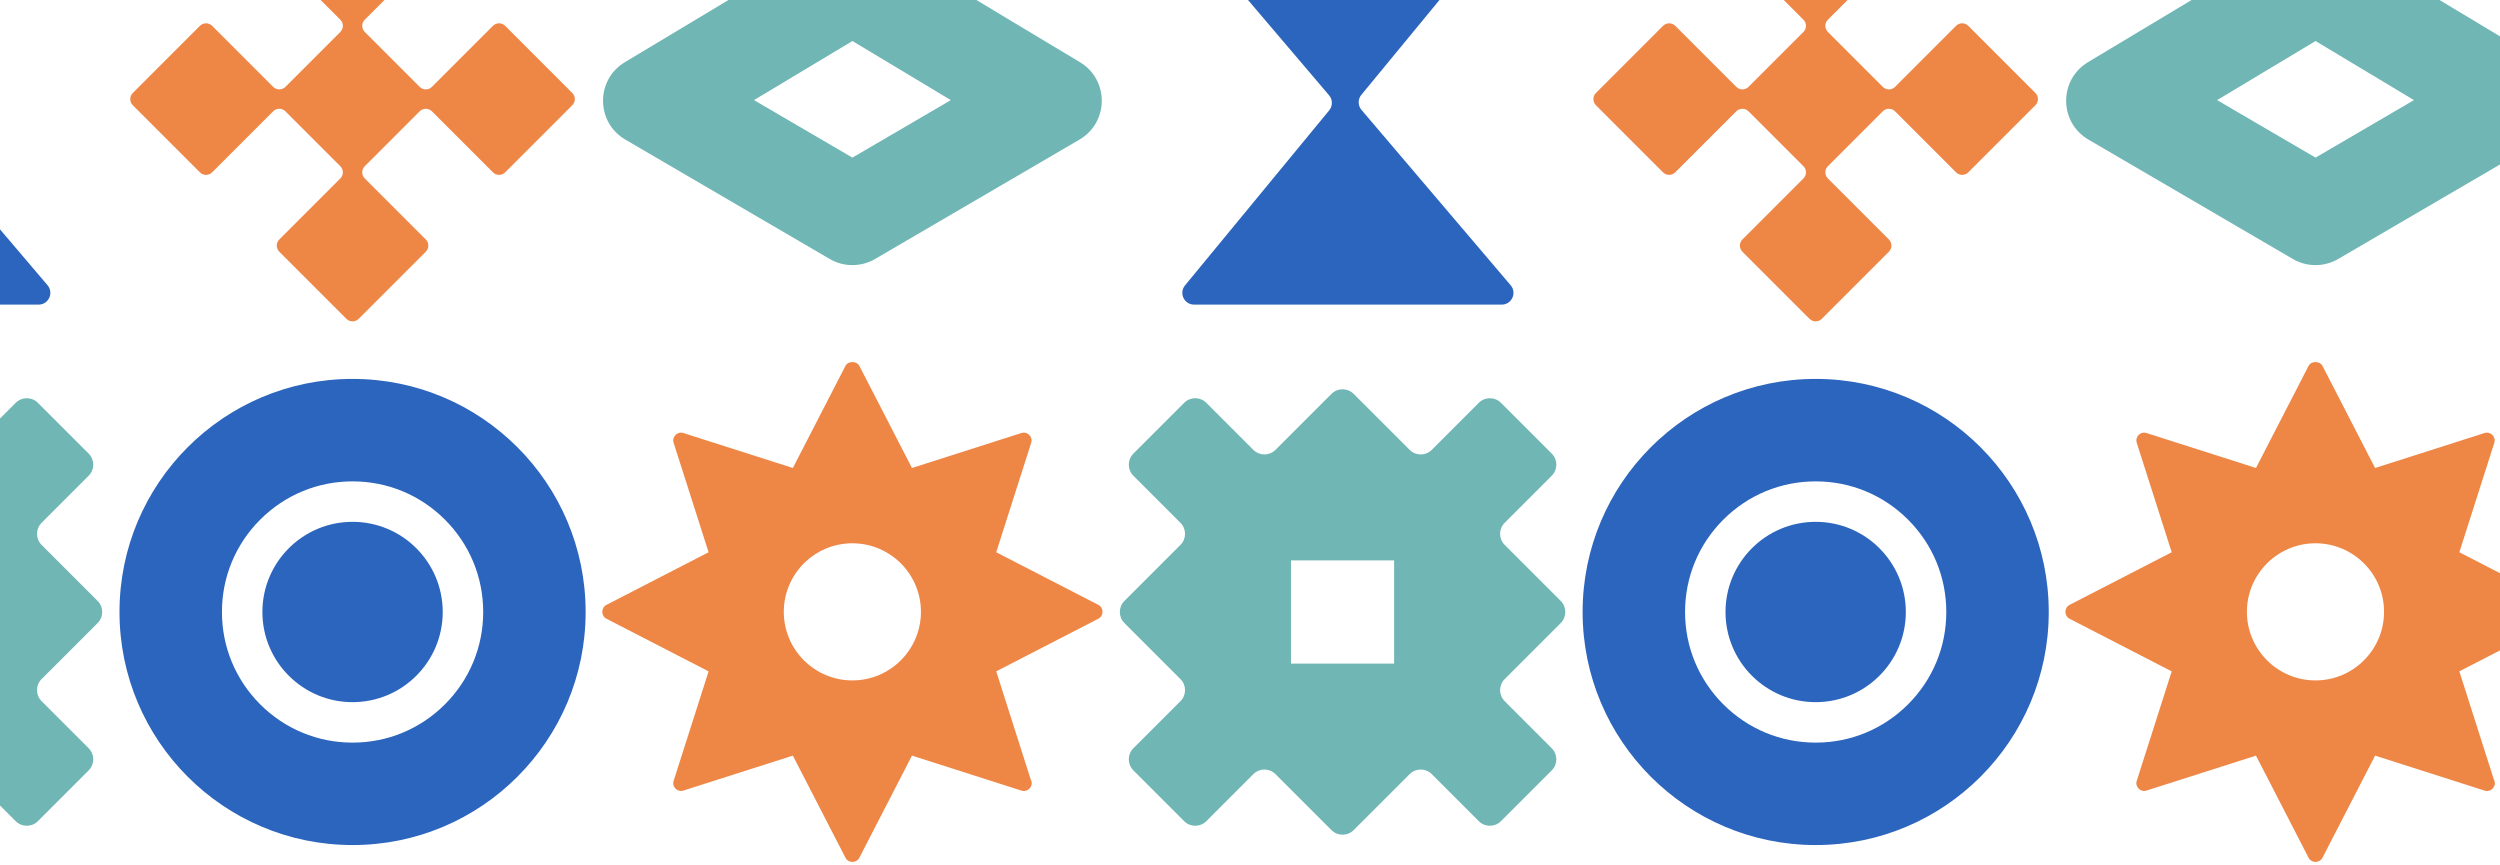 <svg xmlns="http://www.w3.org/2000/svg" width="390" height="135" viewBox="0 0 390 135" fill="none"><path d="M132.977 6.399L148.332 15.618L132.977 24.588L117.622 15.618L132.977 6.399ZM132.977 -10.441C131.728 -10.441 130.476 -10.109 129.364 -9.441L97.481 9.7C92.908 12.444 92.946 19.086 97.552 21.777L129.435 40.4C130.529 41.04 131.753 41.357 132.974 41.357C134.195 41.357 135.422 41.037 136.513 40.4L168.397 21.777C173.002 19.086 173.043 12.444 168.468 9.7L136.584 -9.441C135.472 -10.109 134.223 -10.441 132.972 -10.441H132.977Z" fill="#6FB6B4"></path><path d="M234.352 -16.606H184.527C182.965 -16.606 182.12 -14.775 183.131 -13.587L207.336 14.866C207.913 15.542 207.92 16.534 207.354 17.217L184.862 44.523C183.877 45.719 184.727 47.519 186.276 47.519H234.269C235.83 47.519 236.676 45.688 235.665 44.5L212.391 17.141C211.815 16.466 211.807 15.473 212.373 14.79L235.767 -13.61C236.752 -14.806 235.901 -16.606 234.352 -16.606Z" fill="#2C65BD"></path><path d="M294.671 -8.349L284.195 -18.825C283.67 -19.35 282.817 -19.35 282.291 -18.825L271.816 -8.349C271.29 -7.824 271.29 -6.971 271.816 -6.445L281.339 3.078C281.864 3.604 281.864 4.457 281.339 4.982L272.768 13.554C272.242 14.079 271.389 14.079 270.864 13.554L261.34 4.03C260.815 3.505 259.962 3.505 259.436 4.03L248.961 14.506C248.435 15.031 248.435 15.884 248.961 16.41L259.436 26.885C259.962 27.411 260.815 27.411 261.34 26.885L270.864 17.362C271.389 16.837 272.242 16.837 272.768 17.362L281.339 25.933C281.864 26.459 281.864 27.312 281.339 27.837L271.816 37.361C271.29 37.886 271.29 38.739 271.816 39.265L282.291 49.74C282.817 50.266 283.67 50.266 284.195 49.74L294.671 39.265C295.196 38.739 295.196 37.886 294.671 37.361L285.147 27.837C284.622 27.312 284.622 26.459 285.147 25.933L293.719 17.362C294.244 16.837 295.097 16.837 295.623 17.362L305.146 26.885C305.672 27.411 306.525 27.411 307.05 26.885L317.526 16.41C318.051 15.884 318.051 15.031 317.526 14.506L307.05 4.03C306.525 3.505 305.672 3.505 305.146 4.03L295.623 13.554C295.097 14.079 294.244 14.079 293.719 13.554L285.147 4.982C284.622 4.457 284.622 3.604 285.147 3.078L294.671 -6.445C295.196 -6.971 295.196 -7.824 294.671 -8.349Z" fill="#EE8645"></path><path d="M6.106 -16.606H-43.719C-45.281 -16.606 -46.126 -14.775 -45.116 -13.587L-20.91 14.866C-20.334 15.542 -20.326 16.534 -20.892 17.217L-43.384 44.523C-44.369 45.719 -43.519 47.519 -41.97 47.519H6.023C7.584 47.519 8.429 45.688 7.419 44.5L-15.855 17.141C-16.431 16.466 -16.439 15.473 -15.873 14.79L7.521 -13.61C8.506 -14.806 7.655 -16.606 6.106 -16.606Z" fill="#2C65BD"></path><path d="M66.424 -8.349L55.949 -18.825C55.423 -19.35 54.571 -19.35 54.045 -18.825L43.569 -8.349C43.044 -7.824 43.044 -6.971 43.569 -6.445L53.093 3.078C53.618 3.604 53.618 4.457 53.093 4.982L44.522 13.554C43.996 14.079 43.143 14.079 42.617 13.554L33.094 4.03C32.569 3.505 31.715 3.505 31.19 4.03L20.715 14.506C20.189 15.031 20.189 15.884 20.715 16.41L31.19 26.885C31.715 27.411 32.569 27.411 33.094 26.885L42.617 17.362C43.143 16.837 43.996 16.837 44.522 17.362L53.093 25.933C53.618 26.459 53.618 27.312 53.093 27.837L43.569 37.361C43.044 37.886 43.044 38.739 43.569 39.265L54.045 49.74C54.571 50.266 55.423 50.266 55.949 49.74L66.424 39.265C66.95 38.739 66.95 37.886 66.424 37.361L56.901 27.837C56.376 27.312 56.376 26.459 56.901 25.933L65.472 17.362C65.998 16.837 66.851 16.837 67.377 17.362L76.9 26.885C77.425 27.411 78.279 27.411 78.804 26.885L89.279 16.41C89.805 15.884 89.805 15.031 89.279 14.506L78.804 4.03C78.279 3.505 77.425 3.505 76.9 4.03L67.377 13.554C66.851 14.079 65.998 14.079 65.472 13.554L56.901 4.982C56.376 4.457 56.376 3.604 56.901 3.078L66.424 -6.445C66.95 -6.971 66.95 -7.824 66.424 -8.349Z" fill="#EE8645"></path><path d="M361.223 6.399L376.578 15.618L361.223 24.588L345.868 15.618L361.223 6.399ZM361.223 -10.441C359.974 -10.441 358.722 -10.109 357.61 -9.441L325.727 9.7C321.154 12.444 321.192 19.086 325.798 21.777L357.681 40.4C358.775 41.04 359.999 41.357 361.22 41.357C362.441 41.357 363.668 41.037 364.759 40.4L396.643 21.777C401.248 19.086 401.289 12.444 396.714 9.7L364.831 -9.441C363.719 -10.109 362.469 -10.441 361.218 -10.441H361.223Z" fill="#6FB6B4"></path><path d="M171.337 94.356L155.411 86.151L160.862 69.092C161.177 68.147 160.27 67.241 159.326 67.556L142.267 73.007L134.062 57.08C133.635 56.276 132.305 56.276 131.891 57.08L123.685 73.007L106.614 67.556C105.669 67.241 104.778 68.157 105.09 69.092L110.541 86.151L94.615 94.356C93.742 94.806 93.734 96.073 94.615 96.527L110.541 104.733L105.09 121.804C104.776 122.721 105.672 123.642 106.614 123.327L123.685 117.876L131.891 133.803C132.345 134.684 133.612 134.676 134.062 133.803L142.267 117.876L159.326 123.327C160.263 123.701 161.38 122.617 160.788 121.583L155.411 104.73L171.337 96.524C172.218 96.07 172.208 94.803 171.337 94.354V94.356ZM143.666 95.445C143.666 101.343 138.873 106.147 132.972 106.147C127.072 106.147 122.271 101.346 122.271 95.445C122.271 89.545 127.072 84.752 132.972 84.752C138.87 84.752 143.666 89.545 143.666 95.445Z" fill="#EE8645"></path><path d="M243.472 93.747L234.73 85.005C233.778 84.053 233.778 82.51 234.73 81.558L242.075 74.213C243.027 73.261 243.027 71.717 242.075 70.765L234.146 62.836C233.194 61.884 231.651 61.884 230.699 62.836L223.354 70.181C222.402 71.133 220.858 71.133 219.906 70.181L211.164 61.44C210.212 60.488 208.669 60.488 207.717 61.44L198.975 70.181C198.023 71.133 196.48 71.133 195.527 70.181L188.182 62.836C187.23 61.884 185.687 61.884 184.735 62.836L176.806 70.765C175.854 71.717 175.854 73.261 176.806 74.213L184.151 81.558C185.103 82.51 185.103 84.053 184.151 85.005L175.409 93.747C174.457 94.699 174.457 96.243 175.409 97.195L184.151 105.936C185.103 106.888 185.103 108.432 184.151 109.384L176.806 116.729C175.854 117.681 175.854 119.225 176.806 120.177L184.735 128.106C185.687 129.058 187.23 129.058 188.182 128.106L195.527 120.761C196.48 119.809 198.023 119.809 198.975 120.761L207.717 129.502C208.669 130.454 210.212 130.454 211.164 129.502L219.906 120.761C220.858 119.809 222.402 119.809 223.354 120.761L230.699 128.106C231.651 129.058 233.194 129.058 234.146 128.106L242.075 120.177C243.027 119.225 243.027 117.681 242.075 116.729L234.73 109.384C233.778 108.432 233.778 106.888 234.73 105.936L243.472 97.195C244.424 96.243 244.424 94.699 243.472 93.747ZM217.484 103.517H201.392V87.425H217.484V103.517Z" fill="#6FB6B4"></path><path d="M283.246 59.109C263.166 59.109 246.887 75.388 246.887 95.468C246.887 115.548 263.166 131.828 283.246 131.828C303.326 131.828 319.605 115.548 319.605 95.468C319.605 75.388 303.326 59.109 283.246 59.109ZM297.654 109.879C293.805 113.728 288.689 115.848 283.246 115.848C277.803 115.848 272.687 113.728 268.838 109.879C264.989 106.03 262.869 100.914 262.869 95.471C262.869 90.027 264.989 84.912 268.838 81.063C272.687 77.214 277.803 75.094 283.246 75.094C288.689 75.094 293.805 77.214 297.654 81.063C301.503 84.912 303.623 90.027 303.623 95.471C303.623 100.914 301.503 106.03 297.654 109.879Z" fill="#2C65BD"></path><path d="M283.245 109.536C291.013 109.536 297.31 103.239 297.31 95.471C297.31 87.703 291.013 81.405 283.245 81.405C275.477 81.405 269.18 87.703 269.18 95.471C269.18 103.239 275.477 109.536 283.245 109.536Z" fill="#2C65BD"></path><path d="M15.23 93.747L6.488 85.005C5.536 84.053 5.536 82.51 6.488 81.558L13.833 74.213C14.785 73.261 14.785 71.717 13.833 70.765L5.904 62.836C4.952 61.884 3.409 61.884 2.456 62.836L-4.889 70.181C-5.841 71.133 -7.384 71.133 -8.336 70.181L-17.078 61.44C-18.03 60.488 -19.573 60.488 -20.526 61.44L-29.267 70.181C-30.219 71.133 -31.763 71.133 -32.715 70.181L-40.06 62.836C-41.012 61.884 -42.555 61.884 -43.508 62.836L-51.436 70.765C-52.389 71.717 -52.389 73.261 -51.436 74.213L-44.091 81.558C-43.139 82.51 -43.139 84.053 -44.091 85.005L-52.833 93.747C-53.785 94.699 -53.785 96.243 -52.833 97.195L-44.091 105.936C-43.139 106.888 -43.139 108.432 -44.091 109.384L-51.436 116.729C-52.389 117.681 -52.389 119.225 -51.436 120.177L-43.508 128.106C-42.555 129.058 -41.012 129.058 -40.06 128.106L-32.715 120.761C-31.763 119.809 -30.219 119.809 -29.267 120.761L-20.526 129.502C-19.573 130.454 -18.03 130.454 -17.078 129.502L-8.336 120.761C-7.384 119.809 -5.841 119.809 -4.889 120.761L2.456 128.106C3.409 129.058 4.952 129.058 5.904 128.106L13.833 120.177C14.785 119.225 14.785 117.681 13.833 116.729L6.488 109.384C5.536 108.432 5.536 106.888 6.488 105.936L15.23 97.195C16.182 96.243 16.182 94.699 15.23 93.747ZM-10.758 103.517H-26.85V87.425H-10.758V103.517Z" fill="#6FB6B4"></path><path d="M55 59.109C34.92 59.109 18.641 75.388 18.641 95.468C18.641 115.548 34.92 131.828 55 131.828C75.08 131.828 91.359 115.548 91.359 95.468C91.359 75.388 75.08 59.109 55 59.109ZM69.408 109.879C65.559 113.728 60.443 115.848 55 115.848C49.557 115.848 44.441 113.728 40.592 109.879C36.743 106.03 34.623 100.914 34.623 95.471C34.623 90.027 36.743 84.912 40.592 81.063C44.441 77.214 49.557 75.094 55 75.094C60.443 75.094 65.559 77.214 69.408 81.063C73.257 84.912 75.377 90.027 75.377 95.471C75.377 100.914 73.257 106.03 69.408 109.879Z" fill="#2C65BD"></path><path d="M54.999 109.536C62.767 109.536 69.064 103.239 69.064 95.471C69.064 87.703 62.767 81.405 54.999 81.405C47.231 81.405 40.934 87.703 40.934 95.471C40.934 103.239 47.231 109.536 54.999 109.536Z" fill="#2C65BD"></path><path d="M399.584 94.356L383.657 86.151L389.108 69.092C389.423 68.147 388.517 67.241 387.572 67.556L370.513 73.007L362.308 57.08C361.881 56.276 360.551 56.276 360.137 57.08L351.931 73.007L334.86 67.556C333.915 67.241 333.024 68.157 333.336 69.092L338.787 86.151L322.861 94.356C321.988 94.806 321.98 96.073 322.861 96.527L338.787 104.733L333.336 121.804C333.022 122.721 333.918 123.642 334.86 123.327L351.931 117.876L360.137 133.803C360.591 134.684 361.858 134.676 362.308 133.803L370.513 117.876L387.572 123.327C388.509 123.701 389.626 122.617 389.034 121.583L383.657 104.73L399.584 96.524C400.465 96.07 400.454 94.803 399.584 94.354V94.356ZM371.912 95.445C371.912 101.343 367.119 106.147 361.218 106.147C355.318 106.147 350.517 101.346 350.517 95.445C350.517 89.545 355.318 84.752 361.218 84.752C367.116 84.752 371.912 89.545 371.912 95.445Z" fill="#EE8645"></path></svg>